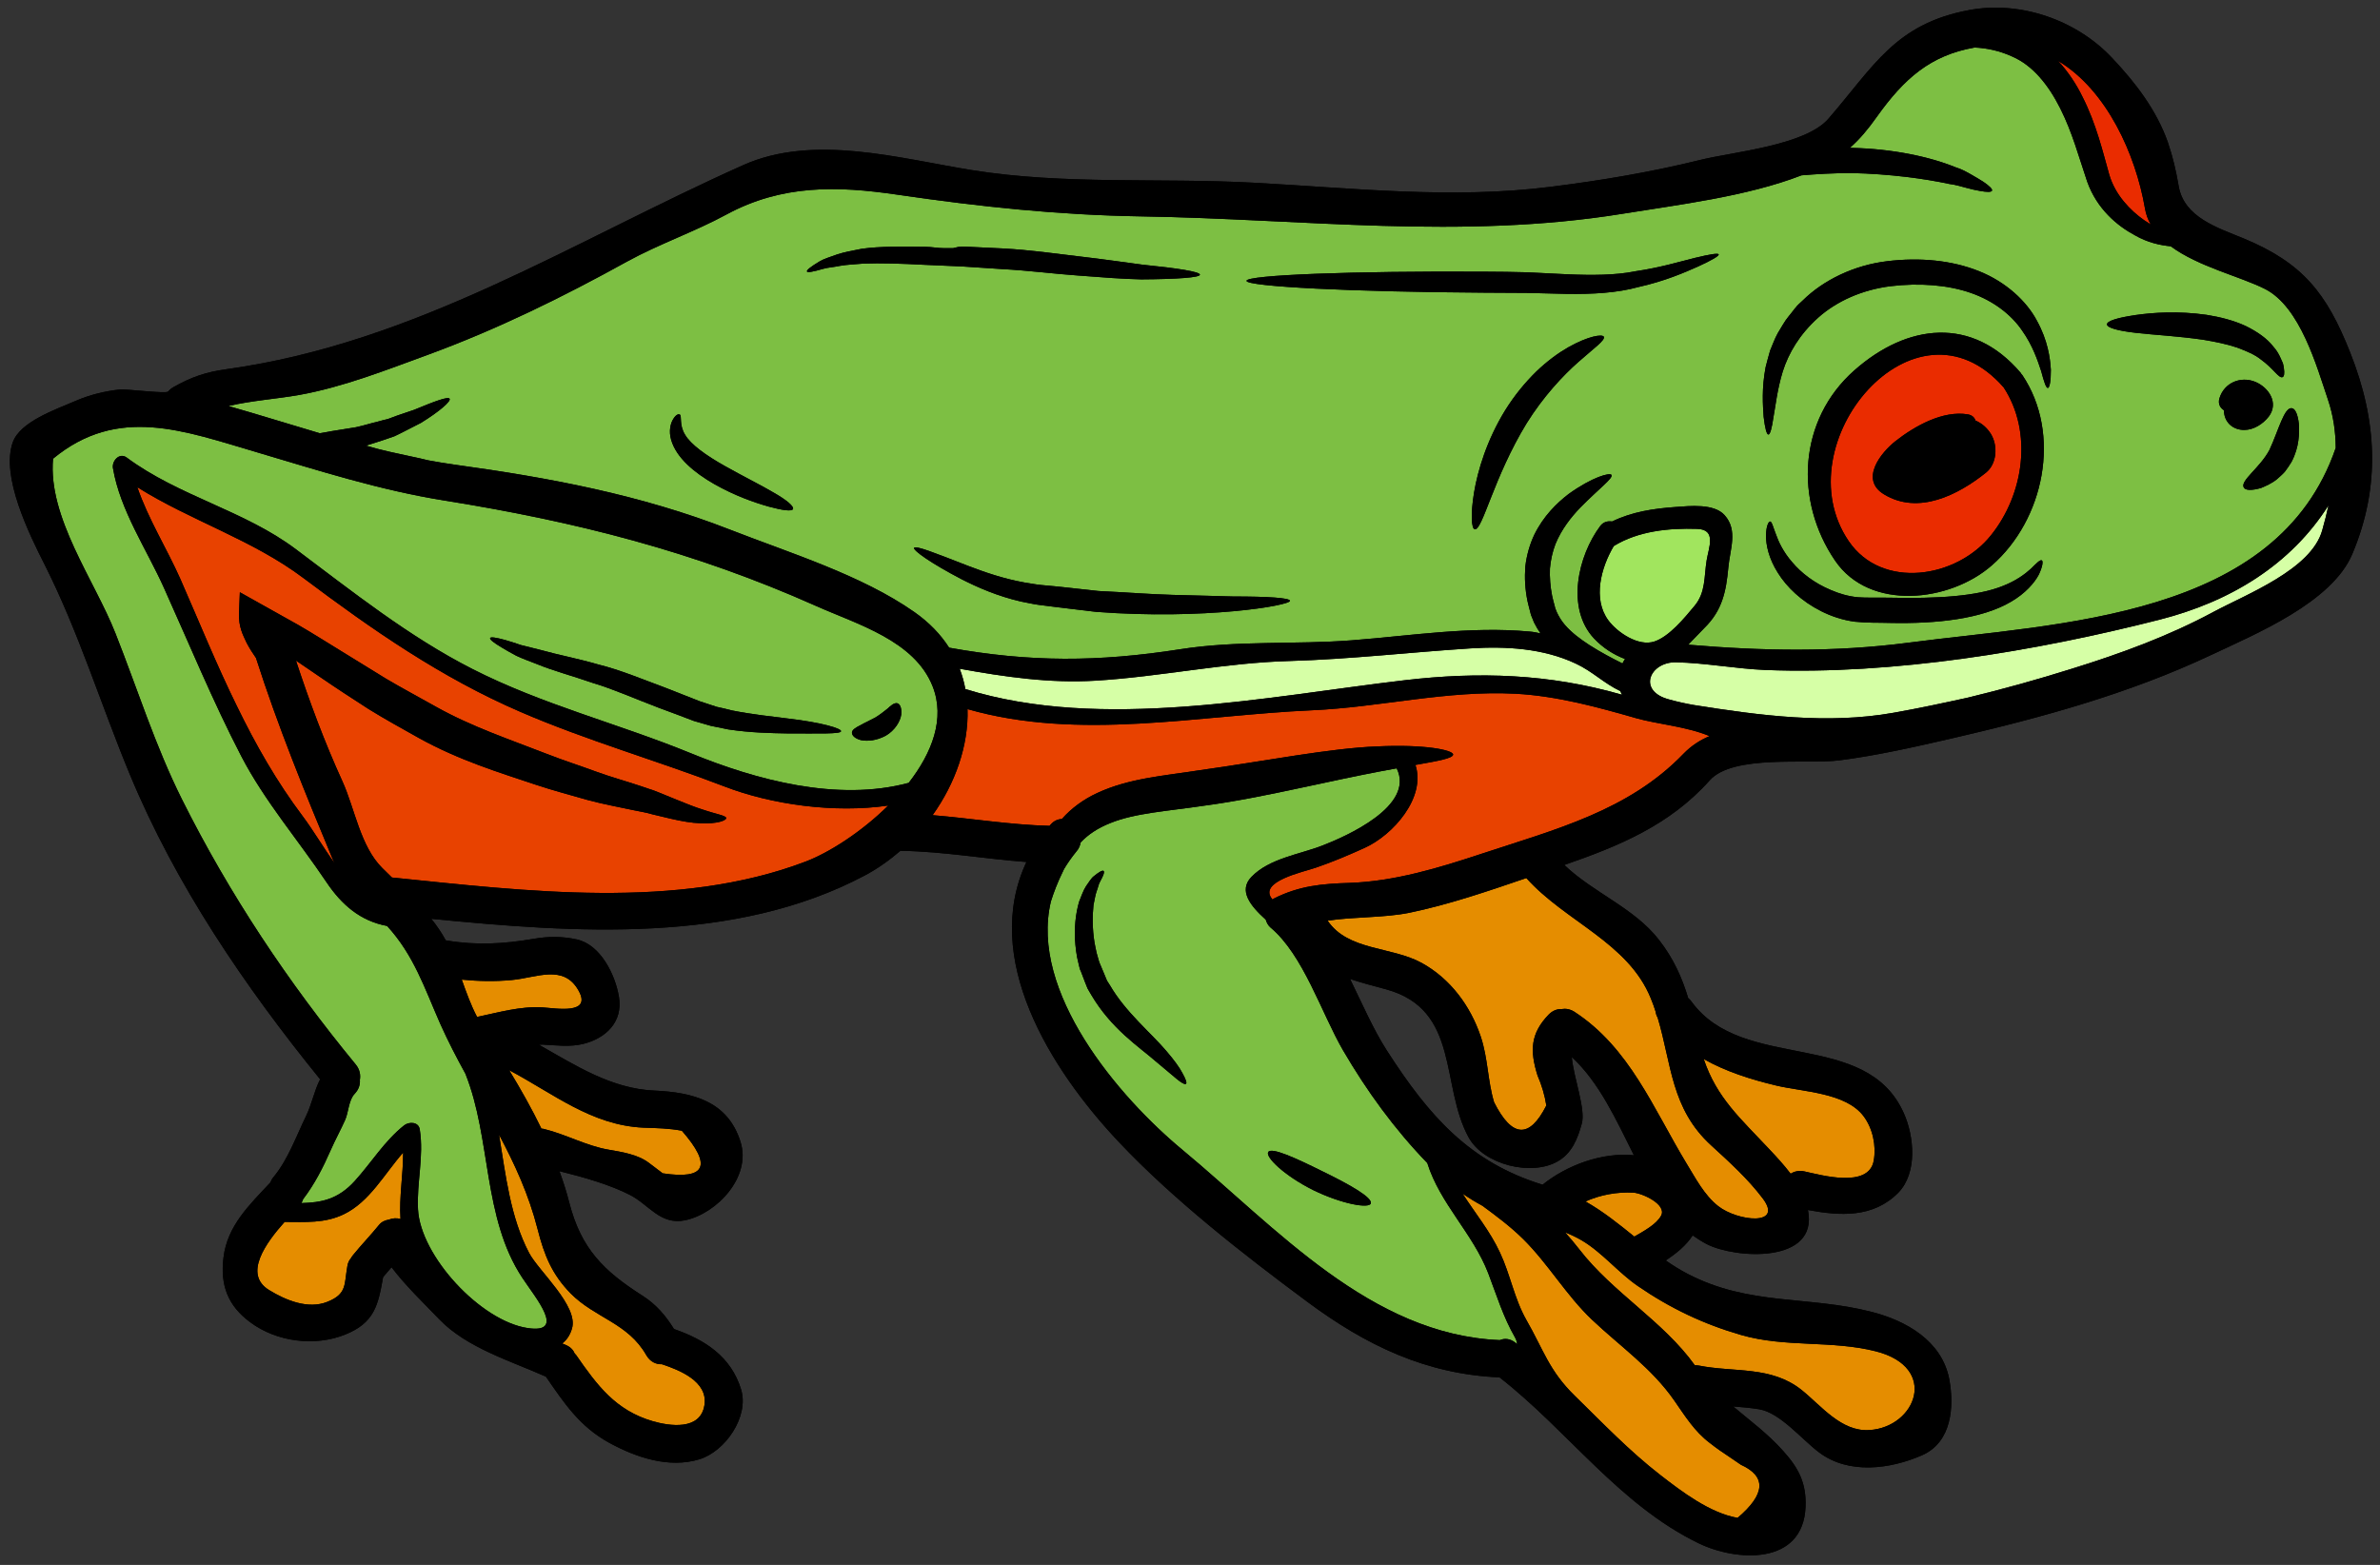 <?xml version="1.0" encoding="UTF-8"?><svg xmlns="http://www.w3.org/2000/svg" xmlns:xlink="http://www.w3.org/1999/xlink" height="79.5" preserveAspectRatio="xMidYMid meet" version="1.0" viewBox="3.5 24.3 120.9 79.5" width="120.9" zoomAndPan="magnify"><rect x="3.5" y="24.3" width="120.9" height="79.5" fill="#333333" stroke="none"/><g><g id="change1_1"><path d="M 81.859 84.484 C 78.148 83.336 76.098 81.004 73.953 77.672 C 73.27 76.613 72.703 75.305 72.082 74.035 C 72.668 74.23 73.293 74.391 73.914 74.559 C 77.684 75.594 76.652 79.445 78.109 82.09 C 78.875 83.473 81.305 84.074 82.645 83.289 C 83.355 82.875 83.641 82.148 83.848 81.395 C 84.066 80.656 83.434 79.043 83.344 78 C 84.746 79.293 85.594 81.184 86.5 82.988 C 84.879 82.828 83.094 83.492 81.859 84.484 Z M 117.477 36.414 C 116.148 35.867 114.449 35.344 114.176 33.758 C 114.039 32.977 113.883 32.289 113.625 31.531 C 113.051 29.895 111.973 28.492 110.797 27.25 C 108.992 25.32 106.148 24.328 103.543 24.809 C 99.777 25.508 98.703 27.648 96.387 30.324 C 95.207 31.695 91.555 32.008 89.863 32.426 C 87.371 33.043 84.828 33.469 82.277 33.789 C 77.227 34.426 72.227 33.852 67.18 33.582 C 62.418 33.324 57.566 33.699 52.848 32.938 C 49.195 32.352 44.84 31.09 41.262 32.684 C 32.574 36.566 24.629 41.723 15.004 43.055 C 13.969 43.195 13.184 43.465 12.293 43.977 C 12.188 44.039 12.109 44.109 12.039 44.191 C 11.934 44.312 9.914 44.055 9.598 44.086 C 8.816 44.168 8.062 44.355 7.344 44.664 C 6.305 45.113 4.531 45.719 4.152 46.762 C 3.527 48.496 4.988 51.449 5.762 52.973 C 7.496 56.406 8.621 60.086 10.09 63.629 C 12.418 69.25 15.93 74.406 19.762 79.129 C 19.457 79.719 19.34 80.398 19.043 81.004 C 18.543 82.031 18.129 83.215 17.387 84.105 C 17.312 84.191 17.27 84.289 17.23 84.375 C 16.176 85.504 15.039 86.574 14.852 88.195 C 14.68 89.594 15.078 90.633 16.207 91.469 C 17.551 92.473 19.488 92.715 21.023 92.102 C 22.527 91.504 22.711 90.594 22.961 89.18 C 23.102 89.008 23.246 88.844 23.391 88.68 C 24.109 89.629 25.051 90.523 25.816 91.324 C 27.211 92.77 29.43 93.434 31.23 94.234 C 32.172 95.598 32.941 96.766 34.445 97.594 C 35.82 98.344 37.48 98.906 39.027 98.434 C 40.34 98.035 41.562 96.27 41.148 94.891 C 40.637 93.211 39.305 92.359 37.738 91.816 C 37.324 91.148 36.844 90.574 36.141 90.125 C 34.18 88.875 33.02 87.746 32.418 85.391 C 32.277 84.844 32.109 84.312 31.918 83.797 C 33.16 84.105 34.5 84.488 35.516 85.012 C 36.477 85.512 37.055 86.555 38.312 86.289 C 39.91 85.953 41.691 84.086 41.113 82.293 C 40.465 80.246 38.711 79.793 36.746 79.703 C 34.562 79.609 32.758 78.438 30.879 77.375 C 30.941 77.375 31.004 77.367 31.066 77.367 C 31.742 77.402 32.449 77.496 33.109 77.336 C 34.273 77.055 35.156 76.215 34.941 74.938 C 34.762 73.84 34.02 72.289 32.797 72.023 C 32.066 71.863 31.363 71.863 30.617 71.992 C 29.102 72.25 27.719 72.332 26.199 72.078 C 26.18 72.078 26.16 72.078 26.137 72.059 C 25.934 71.684 25.684 71.316 25.41 70.977 C 32.719 71.695 40.84 72.273 47.434 68.773 C 48.078 68.43 48.684 68 49.246 67.516 C 49.266 67.516 49.281 67.523 49.301 67.523 C 51.43 67.559 53.527 67.934 55.641 68.09 C 53.355 72.969 56.809 78.574 60.336 82.316 C 63.102 85.246 66.66 88.023 69.895 90.422 C 72.887 92.645 75.922 94.109 79.676 94.273 C 83.145 96.98 85.758 100.742 89.777 102.695 C 91.703 103.633 95.102 103.844 95.219 100.84 C 95.262 99.656 94.883 98.906 94.105 98.035 C 93.293 97.121 92.402 96.477 91.543 95.75 C 91.98 95.781 92.414 95.82 92.855 95.891 C 93.918 96.059 95.035 97.43 95.898 98.078 C 97.406 99.223 99.531 98.934 101.141 98.227 C 102.652 97.562 102.777 95.75 102.52 94.367 C 102.148 92.41 100.312 91.383 98.562 90.941 C 95.332 90.113 92.371 90.645 89.234 89.016 C 88.836 88.809 88.469 88.578 88.117 88.332 C 88.648 87.98 89.156 87.574 89.484 87.059 C 89.707 87.215 89.941 87.367 90.195 87.5 C 91.645 88.25 95.895 88.516 95.34 85.77 C 96.973 86.074 98.652 86.18 99.926 84.895 C 100.918 83.883 100.734 82.02 100.211 80.852 C 98.293 76.531 92.043 78.801 89.418 75.172 C 89.367 75.102 89.316 75.051 89.258 75.004 C 88.945 73.969 88.52 73.008 87.781 72.055 C 86.516 70.418 84.457 69.668 82.965 68.242 C 85.734 67.281 88.312 66.227 90.352 63.941 C 91.531 62.617 95.312 63.137 96.941 62.926 C 98.852 62.68 100.742 62.25 102.613 61.82 C 107.16 60.77 111.637 59.551 115.863 57.555 C 118.094 56.5 121.965 54.902 122.996 52.438 C 124.449 48.988 124.246 45.625 122.883 42.203 C 121.691 39.191 120.48 37.664 117.477 36.414" fill="inherit"/></g><g id="change2_1"><path d="M 85.805 59.406 C 85.832 59.469 85.863 59.531 85.895 59.594 C 85.883 59.586 85.867 59.586 85.855 59.582 C 82.191 58.531 78.637 58.414 74.867 58.855 C 67.859 59.676 59.465 61.461 52.539 59.305 C 52.473 58.949 52.379 58.609 52.25 58.273 C 54.523 58.684 56.832 59.02 59.145 58.879 C 62.453 58.68 65.684 57.969 69.023 57.879 C 72.102 57.789 75.133 57.434 78.207 57.238 C 80 57.125 81.895 57.234 83.539 58.008 C 84.398 58.406 84.984 59.02 85.805 59.406" fill="#d6ffa6"/></g><g id="change2_2"><path d="M 121.785 49.969 C 121.691 50.398 121.586 50.82 121.465 51.242 C 120.902 53.242 117.605 54.488 115.93 55.391 C 113.645 56.621 111.219 57.504 108.746 58.273 C 107.027 58.812 105.266 59.305 103.492 59.734 C 102.211 60.016 100.941 60.289 99.695 60.508 C 96.336 61.109 92.891 60.648 89.555 60.117 C 89.141 60.047 88.723 59.953 88.312 59.84 C 86.645 59.418 87.301 57.922 88.633 57.945 C 90.145 57.977 91.664 58.273 93.184 58.336 C 99.656 58.59 106.934 57.379 113.195 55.781 C 116.832 54.859 119.887 52.965 121.785 49.969" fill="#d6ffa6"/></g><g id="change3_1"><path d="M 89.715 51.168 C 90.711 51.199 90.301 52.109 90.195 52.766 C 90.059 53.59 90.156 54.395 89.574 55.086 C 89.07 55.691 88.301 56.633 87.547 56.887 C 86.734 57.164 85.648 56.426 85.195 55.805 C 84.406 54.727 84.82 53.145 85.477 52.039 C 86.727 51.273 88.273 51.121 89.715 51.168" fill="#a1e55e"/></g><g id="change4_1"><path d="M 63.746 79.359 C 63.801 79.312 63.738 79.129 63.574 78.832 C 63.422 78.531 63.133 78.141 62.742 77.684 C 61.977 76.781 60.676 75.719 59.887 74.359 L 59.73 74.113 L 59.605 73.809 C 59.523 73.613 59.441 73.41 59.359 73.223 C 59.312 73.109 59.258 72.875 59.207 72.711 C 59.16 72.531 59.137 72.352 59.098 72.176 C 58.984 71.469 58.992 70.816 59.047 70.281 C 59.105 70.027 59.137 69.762 59.207 69.578 C 59.281 69.398 59.301 69.215 59.391 69.07 C 59.555 68.777 59.617 68.594 59.559 68.543 C 59.504 68.5 59.332 68.594 59.074 68.805 C 58.941 68.898 58.82 69.105 58.668 69.32 C 58.523 69.547 58.438 69.812 58.316 70.109 C 58.141 70.715 58.051 71.473 58.129 72.301 C 58.152 72.504 58.172 72.719 58.215 72.93 C 58.238 73.031 58.266 73.145 58.289 73.254 L 58.348 73.5 L 58.348 73.508 L 58.355 73.512 L 58.367 73.555 L 58.371 73.574 L 58.395 73.613 C 58.469 73.809 58.543 74.012 58.625 74.215 L 58.746 74.516 L 58.934 74.84 C 59.965 76.582 61.352 77.469 62.211 78.219 C 62.652 78.594 63.012 78.891 63.258 79.098 C 63.512 79.309 63.68 79.402 63.746 79.359 Z M 73.133 85.438 C 73.23 85.145 72.102 84.496 70.688 83.809 C 69.312 83.125 68.082 82.562 67.922 82.828 C 67.777 83.07 68.699 84.004 70.215 84.762 C 71.699 85.48 73.043 85.703 73.133 85.438 Z M 80.566 92.582 C 80.535 92.555 80.504 92.531 80.473 92.504 C 80.203 92.297 79.93 92.277 79.695 92.379 C 79.691 92.379 79.691 92.379 79.676 92.379 C 73.117 92.102 68.328 86.668 63.582 82.727 C 60.305 80.016 55.793 74.688 56.883 70.098 C 57.027 69.637 57.223 69.117 57.504 68.551 C 57.523 68.512 57.535 68.48 57.551 68.449 C 57.73 68.148 57.938 67.852 58.176 67.559 C 58.305 67.414 58.367 67.258 58.395 67.098 C 58.777 66.688 59.281 66.359 59.902 66.113 C 61.152 65.602 62.832 65.504 64.609 65.238 C 66.422 64.996 68.102 64.637 69.613 64.316 C 71.125 63.992 72.469 63.703 73.605 63.488 C 73.902 63.434 74.18 63.383 74.449 63.332 C 75.398 65.25 71.855 66.797 70.688 67.25 C 69.516 67.707 67.984 67.902 67.07 68.848 C 66.398 69.547 67.016 70.316 67.797 71.02 C 67.844 71.172 67.918 71.316 68.043 71.422 C 69.711 72.816 70.633 75.777 71.719 77.648 C 72.93 79.723 74.332 81.656 76.004 83.383 C 76.648 85.449 78.32 86.957 79.102 88.988 C 79.531 90.113 79.859 91.199 80.461 92.246 C 80.535 92.379 80.559 92.488 80.566 92.582" fill="#7dbf43"/></g><g id="change4_2"><path d="M 46.223 61.449 C 46.254 61.305 45.223 61 43.547 60.805 C 42.715 60.699 41.723 60.598 40.68 60.391 C 40.426 60.324 40.168 60.262 39.902 60.207 C 39.625 60.113 39.344 60.023 39.059 59.93 C 38.504 59.707 37.926 59.488 37.34 59.254 C 36.148 58.812 35.008 58.332 33.902 58.059 C 32.82 57.746 31.824 57.562 31.047 57.34 C 30.656 57.234 30.289 57.156 29.969 57.07 C 29.652 56.961 29.375 56.875 29.148 56.809 C 28.688 56.684 28.422 56.645 28.398 56.715 C 28.363 56.777 28.574 56.949 28.977 57.188 C 29.184 57.316 29.43 57.453 29.727 57.613 C 30.031 57.758 30.402 57.891 30.801 58.047 C 31.617 58.383 32.574 58.633 33.617 58.996 C 34.656 59.305 35.762 59.801 36.969 60.258 C 37.582 60.484 38.172 60.703 38.75 60.926 C 39.039 61.008 39.324 61.09 39.602 61.172 C 39.902 61.234 40.207 61.293 40.496 61.355 C 41.641 61.527 42.648 61.543 43.496 61.559 C 45.176 61.559 46.199 61.594 46.223 61.449 Z M 49.281 60.605 C 49.316 60.242 49.207 60.043 49.062 60.023 C 48.918 60.004 48.746 60.145 48.594 60.293 C 48.41 60.434 48.23 60.59 47.965 60.75 C 47.688 60.902 47.402 61.027 47.207 61.141 C 46.969 61.262 46.773 61.375 46.777 61.527 C 46.785 61.672 46.93 61.816 47.23 61.898 C 47.574 61.969 48.035 61.922 48.492 61.676 C 48.957 61.41 49.234 60.945 49.281 60.605 Z M 50.875 59.164 C 51.523 60.801 50.848 62.543 49.66 64.07 C 46.039 65.043 41.906 63.926 38.566 62.555 C 34.879 61.047 31.047 60.098 27.488 58.281 C 24.273 56.645 21.402 54.355 18.531 52.203 C 15.906 50.227 12.586 49.512 9.934 47.543 C 9.562 47.273 9.176 47.719 9.238 48.082 C 9.605 50.238 10.945 52.195 11.832 54.172 C 13.121 57.031 14.309 59.922 15.754 62.711 C 16.941 64.996 18.652 66.98 20.082 69.113 C 20.859 70.27 21.812 71.09 23.164 71.34 C 24.531 72.836 25.059 74.484 25.863 76.309 C 26.258 77.191 26.691 78.027 27.141 78.844 C 28.465 82.152 28.012 86.16 30.031 89.211 C 30.727 90.266 32.277 92.07 30.297 91.766 C 27.91 91.406 24.855 88.105 24.734 85.734 C 24.664 84.363 25.039 83.055 24.824 81.68 C 24.766 81.281 24.281 81.277 24.035 81.465 C 23.023 82.266 22.367 83.367 21.512 84.305 C 20.656 85.242 19.812 85.391 18.809 85.418 C 18.844 85.355 18.879 85.285 18.898 85.219 C 19.484 84.453 19.914 83.605 20.305 82.715 C 20.531 82.203 20.801 81.711 21.031 81.199 C 21.207 80.809 21.207 80.191 21.516 79.867 C 21.723 79.648 21.801 79.402 21.781 79.16 C 21.824 78.902 21.777 78.625 21.566 78.371 C 18.145 74.215 15.152 69.73 12.742 64.906 C 11.387 62.195 10.477 59.285 9.363 56.469 C 8.305 53.781 5.926 50.586 6.195 47.602 C 9.492 44.879 12.844 46.188 16.555 47.277 C 19.719 48.215 22.797 49.203 26.074 49.727 C 32.77 50.801 38.73 52.309 44.961 55.086 C 47.043 56.016 49.953 56.836 50.875 59.164" fill="#7dbf43"/></g><g id="change4_3"><path d="M 43.781 50.164 C 43.848 50.031 43.469 49.707 42.82 49.336 C 42.184 48.957 41.27 48.508 40.32 47.973 C 39.371 47.441 38.578 46.875 38.293 46.371 C 38.145 46.129 38.105 45.883 38.094 45.715 C 38.078 45.531 38.098 45.371 38.016 45.352 C 37.953 45.328 37.832 45.371 37.703 45.582 C 37.562 45.801 37.461 46.191 37.594 46.648 C 37.859 47.562 38.781 48.32 39.789 48.895 C 40.82 49.48 41.805 49.824 42.531 50.031 C 43.258 50.227 43.711 50.289 43.781 50.164 Z M 64.453 38.254 C 64.453 38.102 63.328 37.926 61.535 37.746 C 60.641 37.629 59.566 37.469 58.379 37.332 C 57.172 37.191 55.844 36.996 54.453 36.922 C 53.758 36.883 53.086 36.863 52.426 36.824 L 52.18 36.844 L 51.914 36.906 C 51.758 36.906 51.602 36.906 51.449 36.906 C 51.133 36.906 50.824 36.84 50.527 36.84 C 49.316 36.824 48.203 36.809 47.277 36.938 C 46.809 37.031 46.398 37.102 46.031 37.223 C 45.672 37.355 45.344 37.449 45.129 37.582 C 44.688 37.848 44.461 38.023 44.492 38.094 C 44.52 38.156 44.809 38.105 45.301 37.961 C 45.547 37.887 45.844 37.875 46.172 37.805 C 46.508 37.746 46.918 37.727 47.352 37.691 C 48.234 37.656 49.297 37.691 50.496 37.754 C 51.094 37.785 51.719 37.809 52.371 37.836 C 53.027 37.879 53.703 37.926 54.398 37.969 C 55.785 38.043 57.074 38.215 58.273 38.297 C 59.477 38.391 60.562 38.473 61.477 38.492 C 63.324 38.48 64.453 38.398 64.453 38.254 Z M 69.027 54.82 C 69.016 54.672 67.91 54.602 66.148 54.602 C 65.266 54.574 64.219 54.551 63.055 54.52 C 61.895 54.488 60.641 54.387 59.301 54.324 C 58.633 54.254 57.977 54.18 57.34 54.109 C 57.023 54.078 56.715 54.051 56.406 54.02 C 56.121 53.996 55.836 53.934 55.559 53.895 C 54.453 53.699 53.48 53.352 52.668 53.043 C 51.039 52.41 50.004 51.992 49.934 52.133 C 49.879 52.258 50.766 52.902 52.363 53.734 C 53.164 54.141 54.164 54.582 55.363 54.859 C 55.664 54.91 55.961 54.992 56.289 55.031 C 56.594 55.066 56.902 55.105 57.219 55.148 C 57.855 55.227 58.512 55.301 59.18 55.383 C 64.684 55.801 69.055 55.062 69.027 54.82 Z M 83.684 42.684 C 84.461 41.996 85.066 41.574 84.969 41.402 C 84.887 41.27 84.203 41.359 83.16 41.945 C 82.656 42.234 82.09 42.645 81.531 43.184 C 80.977 43.727 80.434 44.383 79.961 45.141 C 79.031 46.652 78.566 48.199 78.379 49.324 C 78.195 50.449 78.25 51.16 78.414 51.188 C 78.805 51.27 79.367 48.559 81.047 45.809 C 81.898 44.445 82.891 43.383 83.684 42.684 Z M 89.766 37.836 C 90.457 37.52 90.832 37.301 90.805 37.223 C 90.781 37.148 90.352 37.219 89.613 37.398 C 88.875 37.578 87.832 37.898 86.559 38.082 L 86.527 38.09 C 85.555 38.281 84.395 38.289 83.109 38.234 C 82.453 38.203 81.781 38.164 81.078 38.133 C 80.383 38.113 79.645 38.105 78.918 38.102 C 72.234 38.062 66.82 38.27 66.82 38.566 C 66.82 38.859 72.234 39.129 78.918 39.168 C 79.652 39.176 80.363 39.176 81.059 39.18 C 81.762 39.199 82.434 39.211 83.078 39.23 C 84.398 39.25 85.648 39.18 86.723 38.883 C 88.074 38.582 89.07 38.145 89.766 37.836 Z M 104.676 53.027 C 107.336 50.711 108.246 46.355 106.23 43.352 C 106.219 43.328 106.195 43.32 106.184 43.301 C 106.164 43.277 106.164 43.258 106.145 43.238 C 103.684 40.348 100.387 40.738 97.699 43.113 C 94.844 45.633 94.645 49.742 96.719 52.781 C 98.48 55.363 102.547 54.887 104.676 53.027 Z M 107.07 53.488 C 107.27 53.062 107.293 52.801 107.219 52.766 C 107.129 52.727 106.953 52.91 106.668 53.191 C 106.371 53.465 105.91 53.805 105.254 54.062 C 103.93 54.602 101.859 54.715 99.531 54.664 C 98.953 54.652 98.305 54.676 97.875 54.641 C 97.395 54.594 96.934 54.461 96.512 54.277 C 95.664 53.926 94.988 53.395 94.543 52.863 C 94.082 52.34 93.836 51.797 93.711 51.434 C 93.562 51.055 93.508 50.781 93.41 50.793 C 93.336 50.809 93.219 51.023 93.211 51.496 C 93.203 51.977 93.348 52.668 93.809 53.395 C 94.258 54.121 95.012 54.848 96.02 55.352 C 96.523 55.605 97.098 55.801 97.723 55.883 C 98.398 55.953 98.906 55.926 99.512 55.945 C 101.879 55.996 104.176 55.742 105.652 54.871 C 106.383 54.449 106.852 53.906 107.07 53.488 Z M 107.531 44.008 C 107.613 43.996 107.684 43.676 107.68 43.086 C 107.645 42.48 107.52 41.59 106.977 40.602 C 106.461 39.617 105.41 38.625 104.027 38.074 C 102.641 37.52 101.02 37.367 99.359 37.57 C 97.684 37.773 96.129 38.523 95.074 39.566 L 94.871 39.754 L 94.777 39.848 L 94.77 39.863 L 94.75 39.887 L 94.668 39.98 C 94.566 40.113 94.469 40.242 94.363 40.367 C 94.266 40.488 94.164 40.625 94.074 40.781 C 93.98 40.941 93.895 41.086 93.805 41.23 C 93.641 41.527 93.539 41.832 93.418 42.109 C 93.332 42.398 93.262 42.684 93.191 42.949 C 92.984 44.035 93.051 44.887 93.09 45.473 C 93.16 46.055 93.242 46.375 93.332 46.375 C 93.418 46.375 93.508 46.059 93.59 45.484 C 93.695 44.926 93.777 44.098 94.062 43.168 C 94.359 42.234 94.914 41.289 95.859 40.438 C 96.797 39.602 98.082 39.023 99.531 38.84 C 100.992 38.664 102.438 38.77 103.613 39.18 C 104.785 39.586 105.684 40.305 106.215 41.086 C 106.762 41.855 107.016 42.633 107.188 43.152 C 107.336 43.707 107.438 44.023 107.531 44.008 Z M 118.75 45.461 C 119.27 44.766 118.75 43.984 118.066 43.699 C 117.312 43.391 116.477 43.75 116.242 44.539 C 116.16 44.824 116.289 45.031 116.477 45.145 C 116.477 45.184 116.477 45.215 116.477 45.246 C 116.527 45.797 116.965 46.148 117.508 46.141 C 117.992 46.141 118.461 45.832 118.75 45.461 Z M 119.445 43.461 C 119.531 43.43 119.559 43.277 119.516 42.992 C 119.508 42.922 119.488 42.84 119.469 42.758 C 119.438 42.676 119.398 42.594 119.355 42.5 C 119.273 42.316 119.164 42.109 118.988 41.918 C 118.676 41.504 118.164 41.148 117.574 40.859 C 116.977 40.582 116.293 40.406 115.582 40.293 C 114.148 40.09 112.879 40.176 111.977 40.305 C 111.078 40.438 110.531 40.602 110.531 40.777 C 110.531 40.953 111.094 41.105 111.988 41.207 C 112.887 41.312 114.105 41.371 115.391 41.555 C 116.027 41.66 116.621 41.781 117.129 41.953 C 117.621 42.133 118.062 42.324 118.359 42.57 C 118.988 43.023 119.254 43.523 119.445 43.461 Z M 119.91 47.758 C 120.305 47 120.305 46.309 120.277 45.82 C 120.223 45.352 120.094 45.059 119.926 45.039 C 119.539 44.961 119.242 46.176 118.785 47.156 C 118.297 48.074 117.297 48.711 117.477 49.059 C 117.551 49.215 117.871 49.23 118.359 49.09 C 118.594 48.988 118.875 48.875 119.152 48.656 C 119.285 48.535 119.434 48.414 119.562 48.27 C 119.684 48.113 119.797 47.941 119.91 47.758 Z M 121.754 44.594 C 122.031 45.41 122.145 46.23 122.152 47.051 C 119.18 55.738 108.094 55.945 100.449 56.949 C 96.664 57.441 93.027 57.371 89.258 57.051 C 89.543 56.766 89.816 56.465 90.078 56.203 C 90.988 55.312 91.184 54.355 91.297 53.125 C 91.379 52.207 91.797 51.242 91.109 50.473 C 90.574 49.867 89.328 50.004 88.629 50.055 C 87.496 50.133 86.398 50.301 85.391 50.793 C 85.18 50.758 84.949 50.809 84.789 51.023 C 83.664 52.523 83.035 55.195 84.473 56.734 C 84.93 57.215 85.461 57.555 86.047 57.777 C 85.996 57.844 85.965 57.926 85.918 58.004 C 85.406 57.746 84.828 57.449 84.227 57.062 C 83.793 56.777 83.34 56.449 82.996 56.047 C 82.82 55.844 82.688 55.625 82.582 55.395 L 82.512 55.219 L 82.5 55.188 C 82.5 55.176 82.492 55.148 82.492 55.148 L 82.461 55.031 C 82.422 54.871 82.367 54.695 82.34 54.543 C 82.254 54.102 82.215 53.621 82.234 53.18 C 82.273 52.738 82.367 52.328 82.512 51.945 C 82.82 51.188 83.312 50.566 83.781 50.082 C 84.727 49.117 85.461 48.59 85.359 48.426 C 85.281 48.297 84.398 48.523 83.18 49.398 C 82.586 49.855 81.906 50.512 81.438 51.469 C 81.211 51.949 81.051 52.5 80.984 53.074 C 80.941 53.652 80.969 54.234 81.098 54.852 C 81.137 55.035 81.184 55.188 81.223 55.352 L 81.254 55.473 L 81.281 55.566 L 81.312 55.637 L 81.426 55.922 C 81.527 56.121 81.633 56.305 81.754 56.477 C 81.578 56.438 81.395 56.398 81.191 56.383 C 78.168 56.109 75.195 56.594 72.176 56.828 C 69.281 57.051 66.344 56.828 63.461 57.281 C 59.277 57.934 55.828 57.945 51.715 57.203 C 51.285 56.531 50.703 55.922 49.945 55.391 C 47.258 53.508 43.613 52.391 40.574 51.203 C 36.023 49.426 31.395 48.566 26.574 47.902 C 26.133 47.84 25.688 47.766 25.246 47.684 C 25 47.625 24.719 47.555 24.383 47.488 C 23.742 47.348 22.938 47.191 22.09 46.938 C 22.398 46.848 22.703 46.742 22.988 46.652 C 23.176 46.59 23.352 46.527 23.531 46.465 C 23.699 46.383 23.863 46.309 24.023 46.223 C 24.332 46.066 24.621 45.914 24.887 45.781 C 25.871 45.172 26.406 44.684 26.34 44.559 C 26.27 44.426 25.59 44.684 24.531 45.121 C 24.273 45.207 23.984 45.309 23.68 45.41 C 23.531 45.469 23.371 45.523 23.207 45.586 C 23.035 45.625 22.867 45.668 22.691 45.719 C 22.332 45.801 21.969 45.922 21.578 46.004 C 21.188 46.066 20.785 46.129 20.367 46.199 L 20.133 46.242 L 19.742 46.309 C 18.195 45.852 16.648 45.367 15.102 44.926 C 16.289 44.648 17.559 44.566 18.703 44.363 C 20.953 43.957 23.094 43.105 25.234 42.324 C 28.777 41.023 32.07 39.402 35.363 37.582 C 36.992 36.688 38.773 36.082 40.414 35.191 C 43.223 33.676 46.008 33.738 49.074 34.188 C 53.297 34.805 57.23 35.223 61.512 35.293 C 69.742 35.426 77.727 36.484 85.918 35.16 C 88.68 34.711 92.227 34.289 95.012 33.207 C 95.793 33.141 96.645 33.094 97.535 33.09 C 99.512 33.133 101.285 33.379 102.52 33.645 C 102.844 33.684 103.133 33.777 103.391 33.844 C 103.648 33.914 103.871 33.965 104.062 33.996 C 104.434 34.066 104.66 34.066 104.691 33.984 C 104.723 33.91 104.566 33.75 104.25 33.535 C 104.094 33.438 103.898 33.316 103.664 33.184 C 103.43 33.051 103.172 32.898 102.828 32.793 C 101.523 32.262 99.648 31.859 97.547 31.812 C 97.523 31.812 97.496 31.812 97.469 31.812 C 97.977 31.367 98.406 30.848 98.84 30.234 C 100.23 28.285 101.566 27.109 103.805 26.715 C 104.414 26.738 105.086 26.879 105.727 27.176 C 106.75 27.621 107.547 28.594 108.156 29.805 C 108.77 31.02 109.117 32.324 109.527 33.531 C 110.027 34.926 111.055 35.773 111.945 36.25 C 112.602 36.629 113.246 36.762 113.77 36.812 C 115.176 37.855 117.328 38.352 118.566 38.984 C 120.348 39.898 121.18 42.898 121.754 44.594" fill="#7dbf43"/></g><g id="change5_1"><path d="M 91.934 98.711 C 93.242 99.305 93.184 100.207 91.766 101.41 C 90.355 101.16 88.938 100.082 87.844 99.234 C 86.281 98.023 84.91 96.59 83.496 95.207 C 82.184 93.926 81.906 92.867 81.035 91.352 C 80.422 90.27 80.219 89.039 79.695 87.93 C 79.199 86.855 78.434 85.93 77.797 84.938 C 78.125 85.164 78.461 85.371 78.805 85.555 C 79.527 86.086 80.238 86.617 80.875 87.246 C 82.156 88.516 83.055 90.094 84.367 91.34 C 85.812 92.707 87.41 93.801 88.559 95.461 C 89.094 96.23 89.582 97.023 90.352 97.602 C 90.68 97.859 91.027 98.105 91.379 98.332 C 91.562 98.457 91.754 98.586 91.934 98.711" fill="#e58d00"/></g><g id="change5_2"><path d="M 98.789 92.949 C 102.016 93.773 100.828 96.805 98.461 96.949 C 97.031 97.043 96.012 95.707 95.016 94.91 C 93.469 93.68 91.613 94.031 89.797 93.672 C 89.727 93.66 89.656 93.656 89.594 93.656 C 87.988 91.414 85.426 89.969 83.73 87.773 C 83.488 87.461 83.25 87.18 83.004 86.906 C 83.285 87.016 83.57 87.148 83.855 87.316 C 84.891 87.93 85.691 88.934 86.684 89.621 C 88.336 90.758 90.031 91.566 91.953 92.121 C 94.195 92.766 96.551 92.379 98.789 92.949" fill="#e58d00"/></g><g id="change5_3"><path d="M 86.469 84.887 C 86.93 84.914 88.191 85.492 87.879 86.062 C 87.633 86.504 87.012 86.836 86.52 87.121 C 85.723 86.477 84.934 85.84 84.039 85.336 C 84.797 84.996 85.648 84.844 86.469 84.887" fill="#e58d00"/></g><g id="change5_4"><path d="M 98.172 81.012 C 98.633 81.629 98.816 82.5 98.684 83.254 C 98.438 84.703 95.949 83.977 95.16 83.809 C 94.883 83.75 94.648 83.809 94.461 83.926 C 94.133 83.492 93.762 83.09 93.387 82.691 C 91.91 81.113 90.711 80.078 90.047 78.102 C 91.164 78.734 92.434 79.137 93.723 79.445 C 95.094 79.773 97.27 79.801 98.172 81.012" fill="#e58d00"/></g><g id="change5_5"><path d="M 93.051 85.191 C 94.105 86.598 91.766 86.344 90.785 85.574 C 90.074 85.02 89.625 84.141 89.164 83.391 C 87.484 80.613 86.281 77.52 83.469 75.695 C 83.25 75.559 83.027 75.527 82.832 75.562 C 82.613 75.551 82.371 75.633 82.164 75.848 C 81.242 76.809 81.211 77.68 81.602 78.93 C 81.816 79.422 81.969 79.934 82.051 80.461 C 81.191 82.16 80.309 82.102 79.398 80.297 C 79.07 79.219 79.09 78.062 78.719 76.957 C 78.195 75.398 77.176 74.023 75.73 73.223 C 74.184 72.371 71.977 72.609 70.941 71.07 C 72.305 70.867 73.793 70.93 75.082 70.672 C 77.102 70.254 79.078 69.574 81.035 68.906 C 83.012 71.121 86.219 72.18 87.363 75.031 C 87.461 75.262 87.535 75.48 87.609 75.711 C 87.617 75.805 87.648 75.898 87.707 76 C 88.414 78.355 88.383 80.625 90.426 82.488 C 91.355 83.34 92.289 84.18 93.051 85.191" fill="#e58d00"/></g><g id="change5_6"><path d="M 32.891 74.625 C 33.578 75.855 31.754 75.52 31.066 75.477 C 29.938 75.406 28.832 75.734 27.734 75.961 C 27.426 75.375 27.191 74.723 26.957 74.066 C 27.801 74.148 28.637 74.168 29.5 74.086 C 30.766 73.969 32.133 73.266 32.891 74.625" fill="#e58d00"/></g><g id="change5_7"><path d="M 38.137 81.742 C 39.684 83.512 39.359 84.238 37.164 83.906 C 36.938 83.73 36.703 83.555 36.469 83.379 C 35.895 82.941 35.09 82.824 34.406 82.703 C 33.289 82.512 32.246 81.926 31.145 81.656 C 31.098 81.641 31.055 81.637 31.004 81.637 C 30.512 80.621 29.957 79.641 29.367 78.668 C 31.602 79.852 33.547 81.465 36.18 81.586 C 36.844 81.609 37.473 81.617 38.137 81.742" fill="#e58d00"/></g><g id="change5_8"><path d="M 23.977 82.855 C 23.984 83.977 23.77 85.102 23.844 86.227 C 23.656 86.168 23.449 86.18 23.254 86.258 C 23.062 86.289 22.879 86.371 22.754 86.527 C 22.332 87.047 21.863 87.531 21.441 88.051 C 21.398 88.105 21.359 88.156 21.328 88.215 C 21.238 88.32 21.168 88.453 21.145 88.625 C 20.98 89.551 21.137 90.031 20.129 90.434 C 19.145 90.828 18.008 90.352 17.168 89.836 C 15.848 89.027 17.008 87.438 17.957 86.375 C 19.004 86.375 19.996 86.457 20.969 85.984 C 22.273 85.355 23.02 83.945 23.977 82.855" fill="#e58d00"/></g><g id="change5_9"><path d="M 37.125 93.605 C 37.996 93.895 39.473 94.469 39.285 95.68 C 39.082 96.988 37.5 96.742 36.664 96.5 C 34.773 95.953 33.832 94.672 32.766 93.137 C 32.738 93.105 32.719 93.086 32.695 93.062 C 32.625 92.891 32.492 92.738 32.266 92.637 C 32.195 92.605 32.129 92.574 32.059 92.551 C 32.285 92.375 32.457 92.133 32.555 91.793 C 32.898 90.648 30.863 88.875 30.379 87.953 C 29.426 86.137 29.191 84.023 28.852 81.945 C 29.648 83.441 30.359 84.98 30.809 86.742 C 31.145 88.066 31.539 89.039 32.492 90.012 C 33.73 91.262 35.398 91.504 36.332 93.145 C 36.527 93.484 36.832 93.617 37.125 93.605" fill="#e58d00"/></g><g id="change6_1"><path d="M 90.344 61.695 C 89.871 61.891 89.422 62.176 89.012 62.598 C 86.23 65.488 82.492 66.438 78.773 67.668 C 76.602 68.387 74.348 69.074 72.059 69.152 C 70.633 69.195 69.508 69.301 68.234 69.934 C 68.203 69.953 68.168 69.977 68.141 69.996 C 67.348 69.082 69.746 68.59 70.34 68.379 C 71.188 68.09 72.008 67.742 72.816 67.375 C 74.273 66.719 75.945 64.812 75.402 63.16 C 76.586 62.953 77.316 62.82 77.316 62.629 C 77.305 62.402 75.883 62.102 73.453 62.219 C 71.059 62.309 67.836 62.953 64.375 63.438 C 62.629 63.711 60.848 63.836 59.238 64.586 C 58.543 64.906 57.918 65.363 57.441 65.906 C 57.23 65.914 57.023 66 56.84 66.223 C 56.832 66.234 56.82 66.242 56.816 66.254 C 54.82 66.203 52.855 65.875 50.875 65.711 C 52.031 64.09 52.707 62.164 52.648 60.324 C 58.328 61.953 64.383 60.637 70.145 60.383 C 73.637 60.227 76.98 59.359 80.496 59.543 C 82.586 59.656 84.645 60.219 86.641 60.793 C 87.66 61.082 89.195 61.211 90.344 61.695" fill="#e84200"/></g><g id="change6_2"><path d="M 40.281 64.246 C 42.68 65.176 45.883 65.621 48.621 65.223 C 47.266 66.562 45.617 67.617 44.422 68.07 C 37.902 70.551 30.184 69.562 23.41 68.879 C 23.246 68.715 23.074 68.551 22.918 68.395 C 21.805 67.289 21.527 65.387 20.898 64 C 19.988 62.004 19.219 59.941 18.535 57.859 C 18.977 58.16 19.426 58.469 19.895 58.785 C 20.621 59.285 21.422 59.801 22.23 60.324 C 23.051 60.832 23.895 61.297 24.773 61.789 C 26.82 62.926 28.875 63.547 30.688 64.156 C 31.598 64.461 32.52 64.699 33.352 64.941 C 34.191 65.168 34.961 65.301 35.676 65.457 C 35.852 65.496 36.027 65.527 36.191 65.559 C 36.312 65.578 36.508 65.633 36.652 65.672 C 36.969 65.75 37.273 65.824 37.555 65.887 C 38.129 66.02 38.641 66.109 39.07 66.121 C 39.961 66.164 40.383 65.977 40.391 65.863 C 40.391 65.73 39.902 65.668 39.195 65.426 C 38.824 65.312 38.383 65.137 37.859 64.922 C 37.594 64.812 37.309 64.699 37.008 64.574 C 36.844 64.512 36.723 64.453 36.5 64.387 C 36.336 64.328 36.172 64.277 36.004 64.219 C 35.316 63.988 34.539 63.777 33.75 63.488 C 32.969 63.199 32.133 62.934 31.242 62.586 C 29.457 61.887 27.48 61.23 25.652 60.207 C 24.785 59.719 23.914 59.254 23.113 58.781 C 22.316 58.293 21.555 57.82 20.824 57.371 C 20.066 56.906 19.355 56.457 18.656 56.051 C 17.949 55.656 17.285 55.281 16.66 54.934 L 15.684 54.387 L 15.641 55.445 C 15.613 56.148 15.848 56.57 16.031 56.961 C 16.184 57.254 16.348 57.5 16.504 57.727 C 17.609 61.184 18.996 64.574 20.387 67.918 C 20.422 68.008 20.469 68.09 20.512 68.172 C 19.926 67.363 19.414 66.48 18.883 65.773 C 17.551 64 16.496 62.148 15.527 60.156 C 14.488 58.043 13.602 55.852 12.656 53.699 C 11.984 52.184 11.02 50.648 10.477 49.051 C 13.203 50.762 16.316 51.711 18.922 53.672 C 22.41 56.293 25.922 58.734 29.949 60.469 C 33.301 61.918 36.867 62.934 40.281 64.246" fill="#e84200"/></g><g id="change7_1"><path d="M 112.754 35.703 C 112.641 35.625 112.523 35.551 112.41 35.48 C 111.703 34.984 110.953 34.199 110.652 33.191 C 110.316 32.004 109.992 30.609 109.293 29.23 C 108.973 28.57 108.551 27.938 108.051 27.395 C 110.531 28.887 111.984 32.148 112.457 34.867 C 112.508 35.172 112.605 35.449 112.754 35.703" fill="#ea2c00"/></g><g id="change7_2"><path d="M 104.383 48.312 C 104.945 47.859 104.996 46.949 104.641 46.355 C 104.434 46.023 104.168 45.801 103.852 45.664 C 103.805 45.52 103.688 45.391 103.473 45.352 C 102.203 45.133 100.766 45.945 99.801 46.699 C 99.035 47.297 97.957 48.66 99.207 49.414 C 100.953 50.473 102.965 49.445 104.383 48.312 Z M 105.285 43.984 C 106.773 46.262 106.309 49.414 104.641 51.488 C 102.887 53.688 99.098 54.266 97.414 51.793 C 94.035 46.836 100.785 38.828 105.285 43.984" fill="#ea2c00"/></g><g id="change1_2"><path d="M 23.844 86.227 C 23.77 85.102 23.984 83.977 23.977 82.855 C 23.02 83.945 22.273 85.355 20.969 85.984 C 19.996 86.457 19.004 86.375 17.957 86.375 C 17.008 87.438 15.848 89.027 17.168 89.836 C 18.008 90.352 19.145 90.828 20.129 90.434 C 21.137 90.031 20.98 89.551 21.145 88.625 C 21.168 88.453 21.238 88.32 21.328 88.215 C 21.359 88.156 21.398 88.105 21.441 88.051 C 21.863 87.531 22.332 87.047 22.754 86.527 C 22.879 86.371 23.062 86.289 23.254 86.258 C 23.449 86.18 23.656 86.168 23.844 86.227 Z M 31.066 75.477 C 31.754 75.52 33.578 75.855 32.891 74.625 C 32.133 73.266 30.766 73.969 29.5 74.086 C 28.637 74.168 27.801 74.148 26.957 74.066 C 27.191 74.723 27.426 75.375 27.734 75.961 C 28.832 75.734 29.938 75.406 31.066 75.477 Z M 37.164 83.906 C 39.359 84.238 39.684 83.512 38.137 81.742 C 37.473 81.617 36.844 81.609 36.18 81.586 C 33.547 81.465 31.602 79.852 29.367 78.668 C 29.957 79.641 30.512 80.621 31.004 81.637 C 31.055 81.637 31.098 81.641 31.145 81.656 C 32.246 81.926 33.289 82.512 34.406 82.703 C 35.09 82.824 35.895 82.941 36.469 83.379 C 36.703 83.555 36.938 83.73 37.164 83.906 Z M 39.285 95.68 C 39.473 94.469 37.996 93.895 37.125 93.605 C 36.832 93.617 36.527 93.484 36.332 93.145 C 35.398 91.504 33.73 91.262 32.492 90.012 C 31.539 89.039 31.145 88.066 30.809 86.742 C 30.359 84.98 29.648 83.441 28.852 81.945 C 29.191 84.023 29.426 86.137 30.379 87.953 C 30.863 88.875 32.898 90.648 32.555 91.793 C 32.457 92.133 32.285 92.375 32.059 92.551 C 32.129 92.574 32.195 92.605 32.266 92.637 C 32.492 92.738 32.625 92.891 32.695 93.062 C 32.719 93.086 32.738 93.105 32.766 93.137 C 33.832 94.672 34.773 95.953 36.664 96.5 C 37.5 96.742 39.082 96.988 39.285 95.68 Z M 48.621 65.223 C 45.883 65.621 42.68 65.176 40.281 64.246 C 36.867 62.934 33.301 61.918 29.949 60.469 C 25.922 58.734 22.41 56.293 18.922 53.672 C 16.316 51.711 13.203 50.762 10.477 49.051 C 11.02 50.648 11.984 52.184 12.656 53.699 C 13.602 55.852 14.488 58.043 15.527 60.156 C 16.496 62.148 17.551 64 18.883 65.773 C 19.414 66.48 19.926 67.363 20.512 68.172 C 20.469 68.09 20.422 68.008 20.387 67.918 C 18.996 64.574 17.609 61.184 16.504 57.727 C 16.348 57.5 16.184 57.254 16.031 56.961 C 15.848 56.57 15.613 56.148 15.641 55.445 L 15.684 54.387 L 16.66 54.934 C 17.285 55.281 17.949 55.656 18.656 56.051 C 19.355 56.457 20.066 56.906 20.824 57.371 C 21.555 57.82 22.316 58.293 23.113 58.781 C 23.914 59.254 24.785 59.719 25.652 60.207 C 27.48 61.23 29.457 61.887 31.242 62.586 C 32.133 62.934 32.969 63.199 33.75 63.488 C 34.539 63.777 35.316 63.988 36.004 64.219 C 36.172 64.277 36.336 64.328 36.5 64.387 C 36.723 64.453 36.844 64.512 37.008 64.574 C 37.309 64.699 37.594 64.812 37.859 64.922 C 38.383 65.137 38.824 65.312 39.195 65.426 C 39.902 65.668 40.391 65.73 40.391 65.863 C 40.383 65.977 39.961 66.164 39.07 66.121 C 38.641 66.109 38.129 66.02 37.555 65.887 C 37.273 65.824 36.969 65.75 36.652 65.672 C 36.508 65.633 36.312 65.578 36.191 65.559 C 36.027 65.527 35.852 65.496 35.676 65.457 C 34.961 65.301 34.191 65.168 33.352 64.941 C 32.52 64.699 31.598 64.461 30.688 64.156 C 28.875 63.547 26.82 62.926 24.773 61.789 C 23.895 61.297 23.051 60.832 22.23 60.324 C 21.422 59.801 20.621 59.285 19.895 58.785 C 19.426 58.469 18.977 58.16 18.535 57.859 C 19.219 59.941 19.988 62.004 20.898 64 C 21.527 65.387 21.805 67.289 22.918 68.395 C 23.074 68.551 23.246 68.715 23.41 68.879 C 30.184 69.562 37.902 70.551 44.422 68.07 C 45.617 67.617 47.266 66.562 48.621 65.223 Z M 49.66 64.07 C 50.848 62.543 51.523 60.801 50.875 59.164 C 49.953 56.836 47.043 56.016 44.961 55.086 C 38.73 52.309 32.77 50.801 26.074 49.727 C 22.797 49.203 19.719 48.215 16.555 47.277 C 12.844 46.188 9.492 44.879 6.195 47.602 C 5.926 50.586 8.305 53.781 9.363 56.469 C 10.477 59.285 11.387 62.195 12.742 64.906 C 15.152 69.73 18.145 74.215 21.566 78.371 C 21.777 78.625 21.824 78.902 21.781 79.16 C 21.801 79.402 21.723 79.648 21.516 79.867 C 21.207 80.191 21.207 80.809 21.031 81.199 C 20.801 81.711 20.531 82.203 20.305 82.715 C 19.914 83.605 19.484 84.453 18.898 85.219 C 18.879 85.285 18.844 85.355 18.809 85.418 C 19.812 85.391 20.656 85.242 21.512 84.305 C 22.367 83.367 23.023 82.266 24.035 81.465 C 24.281 81.277 24.766 81.281 24.824 81.68 C 25.039 83.055 24.664 84.363 24.734 85.734 C 24.855 88.105 27.91 91.406 30.297 91.766 C 32.277 92.07 30.727 90.266 30.031 89.211 C 28.012 86.16 28.465 82.152 27.141 78.844 C 26.691 78.027 26.258 77.191 25.863 76.309 C 25.059 74.484 24.531 72.836 23.164 71.34 C 21.812 71.09 20.859 70.27 20.082 69.113 C 18.652 66.98 16.941 64.996 15.754 62.711 C 14.309 59.922 13.121 57.031 11.832 54.172 C 10.945 52.195 9.605 50.238 9.238 48.082 C 9.176 47.719 9.562 47.273 9.934 47.543 C 12.586 49.512 15.906 50.227 18.531 52.203 C 21.402 54.355 24.273 56.645 27.488 58.281 C 31.047 60.098 34.879 61.047 38.566 62.555 C 41.906 63.926 46.039 65.043 49.66 64.07 Z M 80.473 92.504 C 80.504 92.531 80.535 92.555 80.566 92.582 C 80.559 92.488 80.535 92.379 80.461 92.246 C 79.859 91.199 79.531 90.113 79.102 88.988 C 78.32 86.957 76.648 85.449 76.004 83.383 C 74.332 81.656 72.93 79.723 71.719 77.648 C 70.633 75.777 69.711 72.816 68.043 71.422 C 67.918 71.316 67.844 71.172 67.797 71.02 C 67.016 70.316 66.398 69.547 67.07 68.848 C 67.984 67.902 69.516 67.707 70.688 67.25 C 71.855 66.797 75.398 65.25 74.449 63.332 C 74.18 63.383 73.902 63.434 73.605 63.488 C 72.469 63.703 71.125 63.992 69.613 64.316 C 68.102 64.637 66.422 64.996 64.609 65.238 C 62.832 65.504 61.152 65.602 59.902 66.113 C 59.281 66.359 58.777 66.688 58.395 67.098 C 58.367 67.258 58.305 67.414 58.176 67.559 C 57.938 67.852 57.73 68.148 57.551 68.449 C 57.535 68.48 57.523 68.512 57.504 68.551 C 57.223 69.117 57.027 69.637 56.883 70.098 C 55.793 74.688 60.305 80.016 63.582 82.727 C 68.328 86.668 73.117 92.102 79.676 92.379 C 79.691 92.379 79.691 92.379 79.695 92.379 C 79.93 92.277 80.203 92.297 80.473 92.504 Z M 85.895 59.594 C 85.863 59.531 85.832 59.469 85.805 59.406 C 84.984 59.02 84.398 58.406 83.539 58.008 C 81.895 57.234 80 57.125 78.207 57.238 C 75.133 57.434 72.102 57.789 69.023 57.879 C 65.684 57.969 62.453 58.68 59.145 58.879 C 56.832 59.02 54.523 58.684 52.25 58.273 C 52.379 58.609 52.473 58.949 52.539 59.305 C 59.465 61.461 67.859 59.676 74.867 58.855 C 78.637 58.414 82.191 58.531 85.855 59.582 C 85.867 59.586 85.883 59.586 85.895 59.594 Z M 81.859 84.484 C 83.094 83.492 84.879 82.828 86.5 82.988 C 85.594 81.184 84.746 79.293 83.344 78 C 83.434 79.043 84.066 80.656 83.848 81.395 C 83.641 82.148 83.355 82.875 82.645 83.289 C 81.305 84.074 78.875 83.473 78.109 82.09 C 76.652 79.445 77.684 75.594 73.914 74.559 C 73.293 74.391 72.672 74.23 72.082 74.035 C 72.703 75.305 73.27 76.613 73.953 77.672 C 76.098 81.004 78.148 83.336 81.859 84.484 Z M 87.879 86.062 C 88.191 85.492 86.93 84.914 86.469 84.887 C 85.648 84.844 84.797 84.996 84.039 85.336 C 84.934 85.84 85.723 86.477 86.52 87.121 C 87.012 86.836 87.633 86.504 87.879 86.062 Z M 89.012 62.598 C 89.422 62.176 89.871 61.891 90.344 61.695 C 89.195 61.211 87.66 61.082 86.641 60.793 C 84.645 60.219 82.586 59.656 80.496 59.543 C 76.98 59.359 73.637 60.227 70.145 60.383 C 64.383 60.637 58.328 61.953 52.648 60.324 C 52.707 62.164 52.031 64.09 50.875 65.711 C 52.855 65.875 54.82 66.203 56.816 66.254 C 56.82 66.242 56.832 66.234 56.84 66.223 C 57.023 66 57.23 65.914 57.441 65.906 C 57.918 65.363 58.543 64.906 59.238 64.586 C 60.848 63.836 62.629 63.711 64.375 63.438 C 67.836 62.953 71.059 62.309 73.453 62.219 C 75.883 62.102 77.305 62.402 77.316 62.629 C 77.316 62.82 76.586 62.953 75.402 63.16 C 75.945 64.812 74.273 66.719 72.816 67.375 C 72.008 67.742 71.188 68.09 70.34 68.379 C 69.746 68.59 67.348 69.082 68.141 69.996 C 68.168 69.977 68.203 69.953 68.234 69.934 C 69.508 69.301 70.633 69.195 72.059 69.152 C 74.348 69.074 76.602 68.387 78.773 67.668 C 82.492 66.438 86.23 65.488 89.012 62.598 Z M 90.195 52.766 C 90.301 52.109 90.711 51.199 89.715 51.168 C 88.273 51.121 86.727 51.273 85.477 52.039 C 84.82 53.145 84.406 54.727 85.195 55.805 C 85.648 56.426 86.734 57.164 87.547 56.887 C 88.301 56.633 89.07 55.691 89.574 55.086 C 90.156 54.395 90.059 53.59 90.195 52.766 Z M 91.766 101.41 C 93.184 100.207 93.242 99.305 91.934 98.711 C 91.754 98.586 91.562 98.457 91.379 98.332 C 91.027 98.105 90.68 97.859 90.352 97.602 C 89.582 97.023 89.094 96.23 88.559 95.461 C 87.41 93.801 85.812 92.707 84.367 91.34 C 83.055 90.094 82.156 88.516 80.875 87.246 C 80.238 86.617 79.527 86.086 78.805 85.555 C 78.461 85.371 78.125 85.164 77.797 84.938 C 78.434 85.93 79.199 86.855 79.695 87.93 C 80.219 89.039 80.422 90.27 81.035 91.352 C 81.906 92.867 82.184 93.926 83.496 95.207 C 84.91 96.59 86.281 98.023 87.844 99.234 C 88.938 100.082 90.355 101.16 91.766 101.41 Z M 90.785 85.574 C 91.766 86.344 94.105 86.598 93.051 85.191 C 92.289 84.18 91.355 83.34 90.426 82.488 C 88.383 80.625 88.414 78.355 87.707 76 C 87.648 75.898 87.617 75.805 87.609 75.711 C 87.535 75.48 87.461 75.262 87.363 75.031 C 86.219 72.18 83.012 71.121 81.035 68.906 C 79.078 69.574 77.102 70.254 75.082 70.672 C 73.793 70.93 72.305 70.867 70.941 71.07 C 71.977 72.609 74.184 72.371 75.73 73.223 C 77.176 74.023 78.195 75.398 78.719 76.957 C 79.09 78.062 79.07 79.219 79.398 80.297 C 80.309 82.102 81.191 82.16 82.051 80.461 C 81.969 79.934 81.816 79.422 81.602 78.93 C 81.211 77.68 81.242 76.809 82.164 75.848 C 82.371 75.633 82.613 75.551 82.832 75.562 C 83.027 75.527 83.25 75.559 83.469 75.695 C 86.281 77.52 87.484 80.613 89.164 83.391 C 89.625 84.141 90.074 85.02 90.785 85.574 Z M 98.684 83.254 C 98.816 82.5 98.633 81.629 98.172 81.012 C 97.27 79.801 95.094 79.773 93.723 79.445 C 92.434 79.137 91.164 78.734 90.047 78.102 C 90.711 80.078 91.91 81.113 93.387 82.691 C 93.762 83.09 94.133 83.492 94.461 83.926 C 94.648 83.809 94.883 83.75 95.16 83.809 C 95.949 83.977 98.438 84.703 98.684 83.254 Z M 98.461 96.949 C 100.828 96.805 102.016 93.773 98.789 92.949 C 96.551 92.379 94.195 92.766 91.953 92.121 C 90.031 91.566 88.336 90.758 86.684 89.621 C 85.691 88.934 84.891 87.93 83.855 87.316 C 83.57 87.148 83.285 87.016 83.004 86.906 C 83.25 87.18 83.488 87.461 83.73 87.773 C 85.426 89.969 87.988 91.414 89.594 93.656 C 89.656 93.656 89.727 93.66 89.797 93.672 C 91.613 94.031 93.469 93.68 95.016 94.91 C 96.012 95.707 97.031 97.043 98.461 96.949 Z M 112.41 35.48 C 112.523 35.551 112.641 35.625 112.754 35.703 C 112.605 35.449 112.508 35.172 112.457 34.867 C 111.984 32.148 110.531 28.887 108.051 27.395 C 108.551 27.938 108.973 28.57 109.293 29.23 C 109.992 30.609 110.316 32.004 110.652 33.191 C 110.953 34.199 111.703 34.984 112.41 35.48 Z M 121.465 51.242 C 121.586 50.82 121.691 50.398 121.785 49.969 C 119.887 52.965 116.832 54.859 113.195 55.781 C 106.934 57.379 99.656 58.59 93.184 58.336 C 91.664 58.273 90.145 57.977 88.633 57.945 C 87.301 57.922 86.645 59.418 88.312 59.84 C 88.723 59.953 89.141 60.047 89.555 60.117 C 92.891 60.648 96.336 61.109 99.695 60.508 C 100.941 60.289 102.211 60.016 103.492 59.734 C 105.266 59.305 107.027 58.812 108.746 58.273 C 111.219 57.504 113.645 56.621 115.93 55.391 C 117.605 54.488 120.902 53.242 121.465 51.242 Z M 122.152 47.051 C 122.145 46.23 122.031 45.41 121.754 44.594 C 121.18 42.898 120.348 39.898 118.566 38.984 C 117.328 38.352 115.176 37.855 113.77 36.812 C 113.246 36.762 112.602 36.629 111.945 36.25 C 111.055 35.773 110.027 34.926 109.527 33.531 C 109.117 32.324 108.77 31.02 108.156 29.805 C 107.547 28.594 106.75 27.621 105.727 27.176 C 105.086 26.879 104.414 26.738 103.805 26.715 C 101.566 27.109 100.23 28.285 98.84 30.234 C 98.406 30.848 97.977 31.367 97.469 31.812 C 97.496 31.812 97.523 31.812 97.547 31.812 C 99.648 31.859 101.523 32.262 102.828 32.793 C 103.172 32.898 103.43 33.051 103.664 33.184 C 103.898 33.316 104.094 33.438 104.25 33.535 C 104.566 33.75 104.723 33.91 104.691 33.984 C 104.66 34.066 104.434 34.066 104.062 33.996 C 103.871 33.965 103.648 33.914 103.391 33.844 C 103.133 33.777 102.844 33.684 102.52 33.645 C 101.285 33.379 99.512 33.133 97.535 33.09 C 96.645 33.094 95.793 33.141 95.012 33.207 C 92.227 34.289 88.68 34.711 85.918 35.16 C 77.727 36.484 69.742 35.426 61.512 35.293 C 57.23 35.223 53.297 34.805 49.074 34.188 C 46.008 33.738 43.223 33.676 40.414 35.191 C 38.773 36.082 36.992 36.688 35.363 37.582 C 32.07 39.402 28.777 41.023 25.234 42.324 C 23.094 43.105 20.953 43.957 18.703 44.363 C 17.559 44.566 16.289 44.648 15.102 44.926 C 16.648 45.367 18.195 45.852 19.742 46.309 L 20.133 46.242 L 20.367 46.199 C 20.785 46.129 21.188 46.066 21.578 46.004 C 21.969 45.922 22.332 45.801 22.691 45.719 C 22.867 45.668 23.035 45.625 23.207 45.586 C 23.371 45.523 23.531 45.469 23.68 45.41 C 23.984 45.309 24.273 45.207 24.531 45.121 C 25.59 44.684 26.27 44.426 26.34 44.559 C 26.406 44.684 25.871 45.172 24.887 45.781 C 24.621 45.914 24.332 46.066 24.023 46.223 C 23.863 46.309 23.699 46.383 23.531 46.465 C 23.352 46.527 23.176 46.59 22.988 46.652 C 22.703 46.742 22.398 46.848 22.09 46.938 C 22.938 47.191 23.742 47.348 24.383 47.488 C 24.719 47.555 25 47.625 25.246 47.684 C 25.688 47.766 26.133 47.84 26.574 47.902 C 31.395 48.566 36.023 49.426 40.574 51.203 C 43.613 52.391 47.258 53.508 49.945 55.391 C 50.703 55.922 51.285 56.531 51.715 57.203 C 55.828 57.945 59.277 57.934 63.461 57.281 C 66.344 56.828 69.281 57.051 72.176 56.828 C 75.195 56.594 78.168 56.109 81.191 56.383 C 81.395 56.398 81.578 56.438 81.754 56.477 C 81.633 56.305 81.527 56.121 81.426 55.922 L 81.312 55.637 L 81.281 55.566 L 81.254 55.473 L 81.223 55.352 C 81.184 55.188 81.137 55.035 81.098 54.852 C 80.969 54.234 80.941 53.652 80.984 53.074 C 81.051 52.5 81.211 51.949 81.438 51.469 C 81.906 50.512 82.586 49.855 83.18 49.398 C 84.398 48.523 85.281 48.297 85.359 48.426 C 85.461 48.59 84.727 49.117 83.781 50.082 C 83.312 50.566 82.82 51.188 82.512 51.945 C 82.367 52.328 82.273 52.738 82.234 53.18 C 82.215 53.621 82.254 54.102 82.34 54.543 C 82.367 54.695 82.422 54.871 82.461 55.031 L 82.492 55.148 C 82.492 55.148 82.5 55.176 82.5 55.188 L 82.512 55.219 L 82.582 55.395 C 82.688 55.625 82.82 55.844 82.996 56.047 C 83.34 56.449 83.793 56.777 84.227 57.062 C 84.828 57.449 85.406 57.746 85.918 58.004 C 85.965 57.926 85.996 57.844 86.047 57.777 C 85.461 57.555 84.93 57.215 84.473 56.734 C 83.035 55.195 83.664 52.523 84.789 51.023 C 84.949 50.809 85.18 50.758 85.391 50.793 C 86.398 50.301 87.496 50.133 88.629 50.055 C 89.328 50.004 90.574 49.867 91.109 50.473 C 91.797 51.242 91.379 52.207 91.297 53.125 C 91.184 54.355 90.988 55.312 90.078 56.203 C 89.816 56.465 89.543 56.766 89.258 57.051 C 93.027 57.371 96.664 57.441 100.449 56.949 C 108.094 55.945 119.18 55.738 122.152 47.051 Z M 122.883 42.203 C 124.246 45.625 124.449 48.988 122.996 52.438 C 121.965 54.902 118.094 56.5 115.863 57.555 C 111.637 59.551 107.16 60.77 102.613 61.82 C 100.742 62.25 98.852 62.68 96.941 62.926 C 95.312 63.137 91.531 62.617 90.352 63.941 C 88.312 66.227 85.734 67.281 82.965 68.242 C 84.457 69.668 86.512 70.418 87.781 72.055 C 88.52 73.008 88.945 73.969 89.258 75.004 C 89.316 75.051 89.367 75.102 89.418 75.172 C 92.043 78.801 98.293 76.531 100.211 80.852 C 100.734 82.02 100.918 83.883 99.926 84.895 C 98.652 86.18 96.973 86.074 95.34 85.77 C 95.895 88.516 91.645 88.25 90.195 87.5 C 89.941 87.367 89.707 87.215 89.484 87.059 C 89.156 87.574 88.648 87.98 88.117 88.332 C 88.469 88.578 88.836 88.809 89.234 89.016 C 92.371 90.645 95.332 90.113 98.562 90.941 C 100.312 91.383 102.148 92.41 102.52 94.367 C 102.777 95.75 102.652 97.562 101.141 98.227 C 99.531 98.934 97.406 99.223 95.898 98.078 C 95.035 97.43 93.918 96.059 92.855 95.891 C 92.414 95.82 91.98 95.781 91.543 95.75 C 92.402 96.477 93.293 97.121 94.105 98.035 C 94.883 98.906 95.262 99.656 95.219 100.84 C 95.105 103.844 91.703 103.633 89.777 102.695 C 85.758 100.742 83.145 96.98 79.676 94.273 C 75.922 94.109 72.887 92.645 69.895 90.422 C 66.66 88.023 63.102 85.246 60.336 82.316 C 56.809 78.574 53.355 72.969 55.641 68.09 C 53.527 67.934 51.43 67.559 49.301 67.523 C 49.281 67.523 49.266 67.516 49.246 67.516 C 48.684 68 48.078 68.43 47.434 68.773 C 40.84 72.273 32.719 71.695 25.41 70.977 C 25.684 71.316 25.934 71.684 26.137 72.059 C 26.16 72.078 26.18 72.078 26.199 72.078 C 27.719 72.332 29.102 72.25 30.617 71.992 C 31.363 71.863 32.062 71.863 32.797 72.023 C 34.02 72.289 34.758 73.84 34.941 74.938 C 35.156 76.215 34.273 77.055 33.109 77.336 C 32.449 77.496 31.742 77.402 31.066 77.367 C 31.004 77.367 30.941 77.375 30.879 77.375 C 32.758 78.438 34.562 79.609 36.746 79.703 C 38.711 79.793 40.465 80.246 41.113 82.293 C 41.691 84.086 39.91 85.953 38.312 86.289 C 37.055 86.555 36.477 85.512 35.516 85.012 C 34.5 84.488 33.16 84.105 31.918 83.797 C 32.109 84.312 32.277 84.844 32.418 85.391 C 33.016 87.746 34.18 88.875 36.141 90.125 C 36.844 90.574 37.324 91.148 37.738 91.816 C 39.305 92.359 40.637 93.211 41.148 94.891 C 41.562 96.27 40.34 98.035 39.027 98.434 C 37.48 98.906 35.82 98.344 34.445 97.594 C 32.941 96.766 32.172 95.598 31.23 94.234 C 29.43 93.434 27.211 92.77 25.816 91.324 C 25.051 90.523 24.109 89.629 23.391 88.68 C 23.246 88.844 23.102 89.008 22.961 89.18 C 22.711 90.594 22.527 91.504 21.023 92.102 C 19.488 92.715 17.551 92.473 16.207 91.469 C 15.078 90.633 14.68 89.594 14.852 88.195 C 15.039 86.574 16.176 85.504 17.23 84.375 C 17.27 84.289 17.312 84.191 17.387 84.105 C 18.129 83.215 18.543 82.031 19.043 81.004 C 19.34 80.398 19.457 79.719 19.762 79.129 C 15.93 74.406 12.418 69.25 10.09 63.629 C 8.621 60.086 7.496 56.406 5.762 52.973 C 4.992 51.449 3.527 48.496 4.152 46.762 C 4.531 45.719 6.305 45.113 7.344 44.664 C 8.062 44.355 8.816 44.168 9.598 44.086 C 9.914 44.055 11.934 44.312 12.043 44.191 C 12.109 44.109 12.188 44.039 12.293 43.977 C 13.184 43.465 13.969 43.195 15.004 43.055 C 24.629 41.723 32.574 36.566 41.262 32.684 C 44.84 31.086 49.195 32.352 52.848 32.938 C 57.566 33.699 62.418 33.324 67.18 33.582 C 72.227 33.852 77.227 34.426 82.277 33.789 C 84.828 33.469 87.371 33.043 89.863 32.426 C 91.555 32.008 95.207 31.695 96.387 30.324 C 98.703 27.648 99.777 25.508 103.543 24.809 C 106.148 24.328 108.992 25.32 110.797 27.25 C 111.973 28.492 113.051 29.895 113.625 31.531 C 113.883 32.289 114.039 32.977 114.172 33.758 C 114.449 35.344 116.148 35.867 117.477 36.414 C 120.48 37.664 121.691 39.191 122.883 42.203" fill="inherit"/></g><g id="change1_3"><path d="M 120.277 45.82 C 120.305 46.309 120.305 47 119.91 47.758 C 119.797 47.941 119.684 48.113 119.562 48.27 C 119.434 48.414 119.285 48.535 119.152 48.656 C 118.875 48.875 118.594 48.988 118.359 49.09 C 117.871 49.23 117.551 49.215 117.477 49.059 C 117.297 48.711 118.297 48.074 118.785 47.156 C 119.242 46.176 119.539 44.961 119.926 45.039 C 120.094 45.059 120.223 45.352 120.277 45.82" fill="inherit"/></g><g id="change1_4"><path d="M 119.516 42.992 C 119.559 43.277 119.531 43.43 119.445 43.461 C 119.254 43.523 118.988 43.023 118.359 42.57 C 118.062 42.324 117.621 42.133 117.129 41.953 C 116.621 41.781 116.027 41.66 115.391 41.555 C 114.105 41.371 112.887 41.312 111.988 41.207 C 111.094 41.105 110.531 40.953 110.531 40.777 C 110.531 40.602 111.078 40.438 111.977 40.305 C 112.879 40.176 114.148 40.09 115.582 40.293 C 116.293 40.406 116.977 40.582 117.574 40.859 C 118.164 41.148 118.676 41.504 118.988 41.918 C 119.164 42.109 119.273 42.316 119.355 42.5 C 119.398 42.594 119.438 42.676 119.469 42.758 C 119.488 42.84 119.508 42.922 119.516 42.992" fill="inherit"/></g><g id="change1_5"><path d="M 118.066 43.699 C 118.75 43.984 119.27 44.766 118.75 45.461 C 118.461 45.832 117.992 46.141 117.508 46.141 C 116.965 46.148 116.527 45.797 116.477 45.246 C 116.477 45.215 116.477 45.184 116.477 45.145 C 116.289 45.031 116.16 44.824 116.242 44.539 C 116.477 43.75 117.312 43.391 118.066 43.699" fill="inherit"/></g><g id="change1_6"><path d="M 107.68 43.086 C 107.684 43.676 107.613 43.996 107.531 44.008 C 107.438 44.023 107.336 43.707 107.188 43.152 C 107.016 42.633 106.762 41.855 106.215 41.086 C 105.684 40.305 104.785 39.586 103.613 39.18 C 102.438 38.77 100.992 38.664 99.531 38.84 C 98.082 39.023 96.797 39.602 95.859 40.438 C 94.914 41.289 94.359 42.234 94.062 43.168 C 93.777 44.098 93.695 44.926 93.59 45.484 C 93.508 46.059 93.418 46.375 93.332 46.375 C 93.242 46.375 93.16 46.055 93.09 45.473 C 93.051 44.887 92.984 44.035 93.191 42.949 C 93.262 42.684 93.332 42.398 93.418 42.109 C 93.539 41.832 93.641 41.527 93.805 41.23 C 93.895 41.086 93.98 40.941 94.074 40.781 C 94.164 40.625 94.266 40.488 94.363 40.367 C 94.469 40.242 94.566 40.113 94.668 39.98 L 94.75 39.887 L 94.77 39.863 L 94.777 39.848 L 94.871 39.754 L 95.074 39.566 C 96.129 38.523 97.684 37.773 99.359 37.57 C 101.02 37.367 102.641 37.52 104.027 38.074 C 105.41 38.625 106.461 39.617 106.977 40.602 C 107.52 41.59 107.645 42.48 107.68 43.086" fill="inherit"/></g><g id="change1_7"><path d="M 107.219 52.766 C 107.293 52.801 107.27 53.062 107.07 53.488 C 106.852 53.906 106.383 54.449 105.652 54.871 C 104.176 55.742 101.879 55.996 99.512 55.945 C 98.906 55.926 98.398 55.953 97.723 55.883 C 97.098 55.801 96.523 55.605 96.02 55.352 C 95.012 54.848 94.258 54.121 93.809 53.395 C 93.348 52.668 93.203 51.977 93.211 51.496 C 93.219 51.023 93.336 50.809 93.41 50.793 C 93.508 50.781 93.562 51.055 93.711 51.434 C 93.836 51.797 94.082 52.34 94.543 52.863 C 94.988 53.395 95.664 53.926 96.512 54.277 C 96.934 54.461 97.395 54.594 97.875 54.641 C 98.305 54.676 98.953 54.652 99.531 54.664 C 101.859 54.715 103.93 54.602 105.254 54.062 C 105.91 53.805 106.371 53.465 106.668 53.191 C 106.953 52.91 107.129 52.727 107.219 52.766" fill="inherit"/></g><g id="change1_8"><path d="M 104.641 51.488 C 106.309 49.414 106.773 46.262 105.285 43.984 C 100.785 38.828 94.035 46.836 97.414 51.793 C 99.098 54.266 102.887 53.688 104.641 51.488 Z M 106.23 43.352 C 108.246 46.355 107.336 50.711 104.676 53.027 C 102.547 54.887 98.48 55.363 96.719 52.781 C 94.645 49.742 94.844 45.633 97.699 43.113 C 100.387 40.738 103.684 40.348 106.145 43.238 C 106.164 43.258 106.164 43.277 106.184 43.301 C 106.195 43.32 106.219 43.328 106.23 43.352" fill="inherit"/></g><g id="change1_9"><path d="M 104.641 46.355 C 104.996 46.949 104.945 47.859 104.383 48.312 C 102.965 49.445 100.953 50.473 99.207 49.414 C 97.957 48.66 99.035 47.297 99.801 46.699 C 100.766 45.945 102.203 45.133 103.473 45.352 C 103.688 45.391 103.805 45.52 103.852 45.664 C 104.168 45.801 104.434 46.023 104.641 46.355" fill="inherit"/></g><g id="change1_10"><path d="M 90.805 37.223 C 90.832 37.301 90.457 37.52 89.766 37.836 C 89.07 38.145 88.074 38.582 86.723 38.883 C 85.648 39.18 84.398 39.25 83.078 39.23 C 82.434 39.211 81.762 39.199 81.059 39.18 C 80.363 39.176 79.652 39.176 78.918 39.168 C 72.234 39.129 66.82 38.859 66.82 38.566 C 66.82 38.27 72.234 38.062 78.918 38.102 C 79.645 38.105 80.383 38.113 81.078 38.133 C 81.781 38.164 82.453 38.203 83.109 38.234 C 84.395 38.289 85.555 38.281 86.527 38.09 L 86.559 38.082 C 87.832 37.898 88.875 37.578 89.613 37.398 C 90.352 37.219 90.781 37.148 90.805 37.223" fill="inherit"/></g><g id="change1_11"><path d="M 84.969 41.402 C 85.066 41.574 84.461 41.996 83.684 42.684 C 82.891 43.383 81.898 44.445 81.047 45.809 C 79.367 48.559 78.805 51.27 78.414 51.188 C 78.25 51.16 78.195 50.449 78.379 49.324 C 78.566 48.199 79.031 46.652 79.961 45.141 C 80.434 44.383 80.977 43.727 81.531 43.184 C 82.09 42.645 82.656 42.234 83.16 41.945 C 84.203 41.359 84.887 41.27 84.969 41.402" fill="inherit"/></g><g id="change1_12"><path d="M 70.688 83.809 C 72.102 84.496 73.23 85.145 73.133 85.438 C 73.043 85.703 71.699 85.48 70.215 84.762 C 68.699 84.004 67.777 83.07 67.922 82.828 C 68.082 82.562 69.312 83.125 70.688 83.809" fill="inherit"/></g><g id="change1_13"><path d="M 66.148 54.602 C 67.91 54.602 69.016 54.672 69.027 54.82 C 69.055 55.062 64.684 55.801 59.18 55.383 C 58.512 55.301 57.855 55.227 57.219 55.148 C 56.902 55.105 56.594 55.066 56.289 55.031 C 55.961 54.992 55.664 54.91 55.363 54.859 C 54.164 54.582 53.164 54.141 52.363 53.734 C 50.766 52.902 49.879 52.258 49.934 52.133 C 50.004 51.992 51.039 52.41 52.668 53.043 C 53.48 53.352 54.453 53.699 55.559 53.895 C 55.836 53.934 56.121 53.996 56.406 54.02 C 56.715 54.051 57.023 54.078 57.34 54.109 C 57.977 54.18 58.633 54.254 59.301 54.324 C 60.641 54.387 61.895 54.488 63.055 54.52 C 64.219 54.551 65.266 54.574 66.148 54.602" fill="inherit"/></g><g id="change1_14"><path d="M 61.535 37.746 C 63.328 37.926 64.453 38.102 64.453 38.254 C 64.453 38.398 63.324 38.48 61.477 38.492 C 60.562 38.473 59.477 38.391 58.273 38.297 C 57.074 38.215 55.785 38.043 54.398 37.969 C 53.703 37.926 53.027 37.879 52.371 37.836 C 51.719 37.809 51.094 37.785 50.496 37.754 C 49.297 37.691 48.234 37.656 47.352 37.691 C 46.918 37.727 46.508 37.746 46.172 37.805 C 45.844 37.875 45.547 37.887 45.301 37.961 C 44.809 38.105 44.52 38.156 44.492 38.094 C 44.461 38.023 44.688 37.848 45.129 37.582 C 45.344 37.449 45.672 37.355 46.031 37.223 C 46.398 37.102 46.809 37.031 47.277 36.938 C 48.203 36.809 49.316 36.824 50.527 36.84 C 50.824 36.84 51.133 36.906 51.449 36.906 C 51.602 36.906 51.758 36.906 51.914 36.906 L 52.18 36.844 L 52.426 36.824 C 53.086 36.863 53.758 36.883 54.453 36.922 C 55.844 36.996 57.172 37.191 58.379 37.332 C 59.566 37.469 60.641 37.629 61.535 37.746" fill="inherit"/></g><g id="change1_15"><path d="M 63.574 78.832 C 63.738 79.129 63.801 79.312 63.746 79.359 C 63.68 79.402 63.512 79.309 63.258 79.098 C 63.012 78.891 62.652 78.594 62.211 78.219 C 61.352 77.469 59.965 76.582 58.934 74.84 L 58.746 74.516 L 58.625 74.215 C 58.543 74.012 58.469 73.809 58.395 73.613 L 58.371 73.574 L 58.367 73.555 L 58.355 73.512 L 58.348 73.508 L 58.348 73.5 L 58.289 73.254 C 58.266 73.145 58.238 73.031 58.215 72.93 C 58.172 72.719 58.152 72.504 58.129 72.301 C 58.051 71.473 58.141 70.715 58.316 70.109 C 58.438 69.812 58.523 69.547 58.668 69.32 C 58.82 69.105 58.941 68.898 59.074 68.805 C 59.332 68.594 59.504 68.5 59.559 68.543 C 59.617 68.594 59.555 68.777 59.391 69.07 C 59.301 69.215 59.281 69.398 59.207 69.578 C 59.137 69.762 59.105 70.027 59.047 70.281 C 58.992 70.816 58.984 71.469 59.098 72.176 C 59.137 72.352 59.16 72.531 59.207 72.711 C 59.258 72.875 59.312 73.109 59.359 73.223 C 59.441 73.41 59.523 73.613 59.605 73.809 L 59.73 74.113 L 59.887 74.359 C 60.676 75.719 61.977 76.781 62.742 77.684 C 63.133 78.141 63.422 78.531 63.574 78.832" fill="inherit"/></g><g id="change1_16"><path d="M 49.062 60.023 C 49.207 60.043 49.316 60.242 49.281 60.605 C 49.234 60.945 48.957 61.41 48.492 61.676 C 48.035 61.922 47.574 61.969 47.23 61.898 C 46.93 61.816 46.785 61.672 46.777 61.527 C 46.773 61.375 46.969 61.262 47.207 61.141 C 47.402 61.027 47.688 60.902 47.965 60.75 C 48.23 60.59 48.41 60.434 48.594 60.293 C 48.746 60.145 48.918 60.004 49.062 60.023" fill="inherit"/></g><g id="change1_17"><path d="M 43.547 60.805 C 45.223 61 46.254 61.305 46.223 61.449 C 46.199 61.594 45.176 61.559 43.496 61.559 C 42.648 61.543 41.641 61.527 40.496 61.355 C 40.207 61.293 39.902 61.234 39.602 61.172 C 39.324 61.09 39.039 61.008 38.75 60.926 C 38.172 60.703 37.582 60.484 36.969 60.258 C 35.762 59.801 34.656 59.305 33.617 58.996 C 32.574 58.633 31.617 58.383 30.801 58.047 C 30.402 57.891 30.031 57.758 29.727 57.613 C 29.43 57.453 29.184 57.316 28.977 57.188 C 28.574 56.949 28.363 56.777 28.398 56.715 C 28.422 56.645 28.688 56.684 29.148 56.809 C 29.375 56.875 29.652 56.961 29.969 57.07 C 30.289 57.156 30.656 57.234 31.047 57.34 C 31.824 57.562 32.82 57.746 33.902 58.059 C 35.008 58.332 36.148 58.812 37.34 59.254 C 37.926 59.488 38.504 59.707 39.059 59.93 C 39.344 60.023 39.625 60.113 39.902 60.207 C 40.168 60.262 40.426 60.324 40.68 60.391 C 41.723 60.598 42.715 60.699 43.547 60.805" fill="inherit"/></g><g id="change1_18"><path d="M 42.82 49.336 C 43.469 49.707 43.848 50.031 43.781 50.164 C 43.711 50.289 43.258 50.227 42.531 50.031 C 41.805 49.824 40.82 49.48 39.789 48.895 C 38.781 48.32 37.859 47.562 37.594 46.648 C 37.461 46.191 37.562 45.801 37.703 45.582 C 37.832 45.371 37.953 45.328 38.016 45.352 C 38.098 45.371 38.078 45.531 38.094 45.715 C 38.105 45.883 38.145 46.129 38.293 46.371 C 38.578 46.875 39.371 47.441 40.32 47.973 C 41.27 48.508 42.184 48.957 42.82 49.336" fill="inherit"/></g></g></svg>